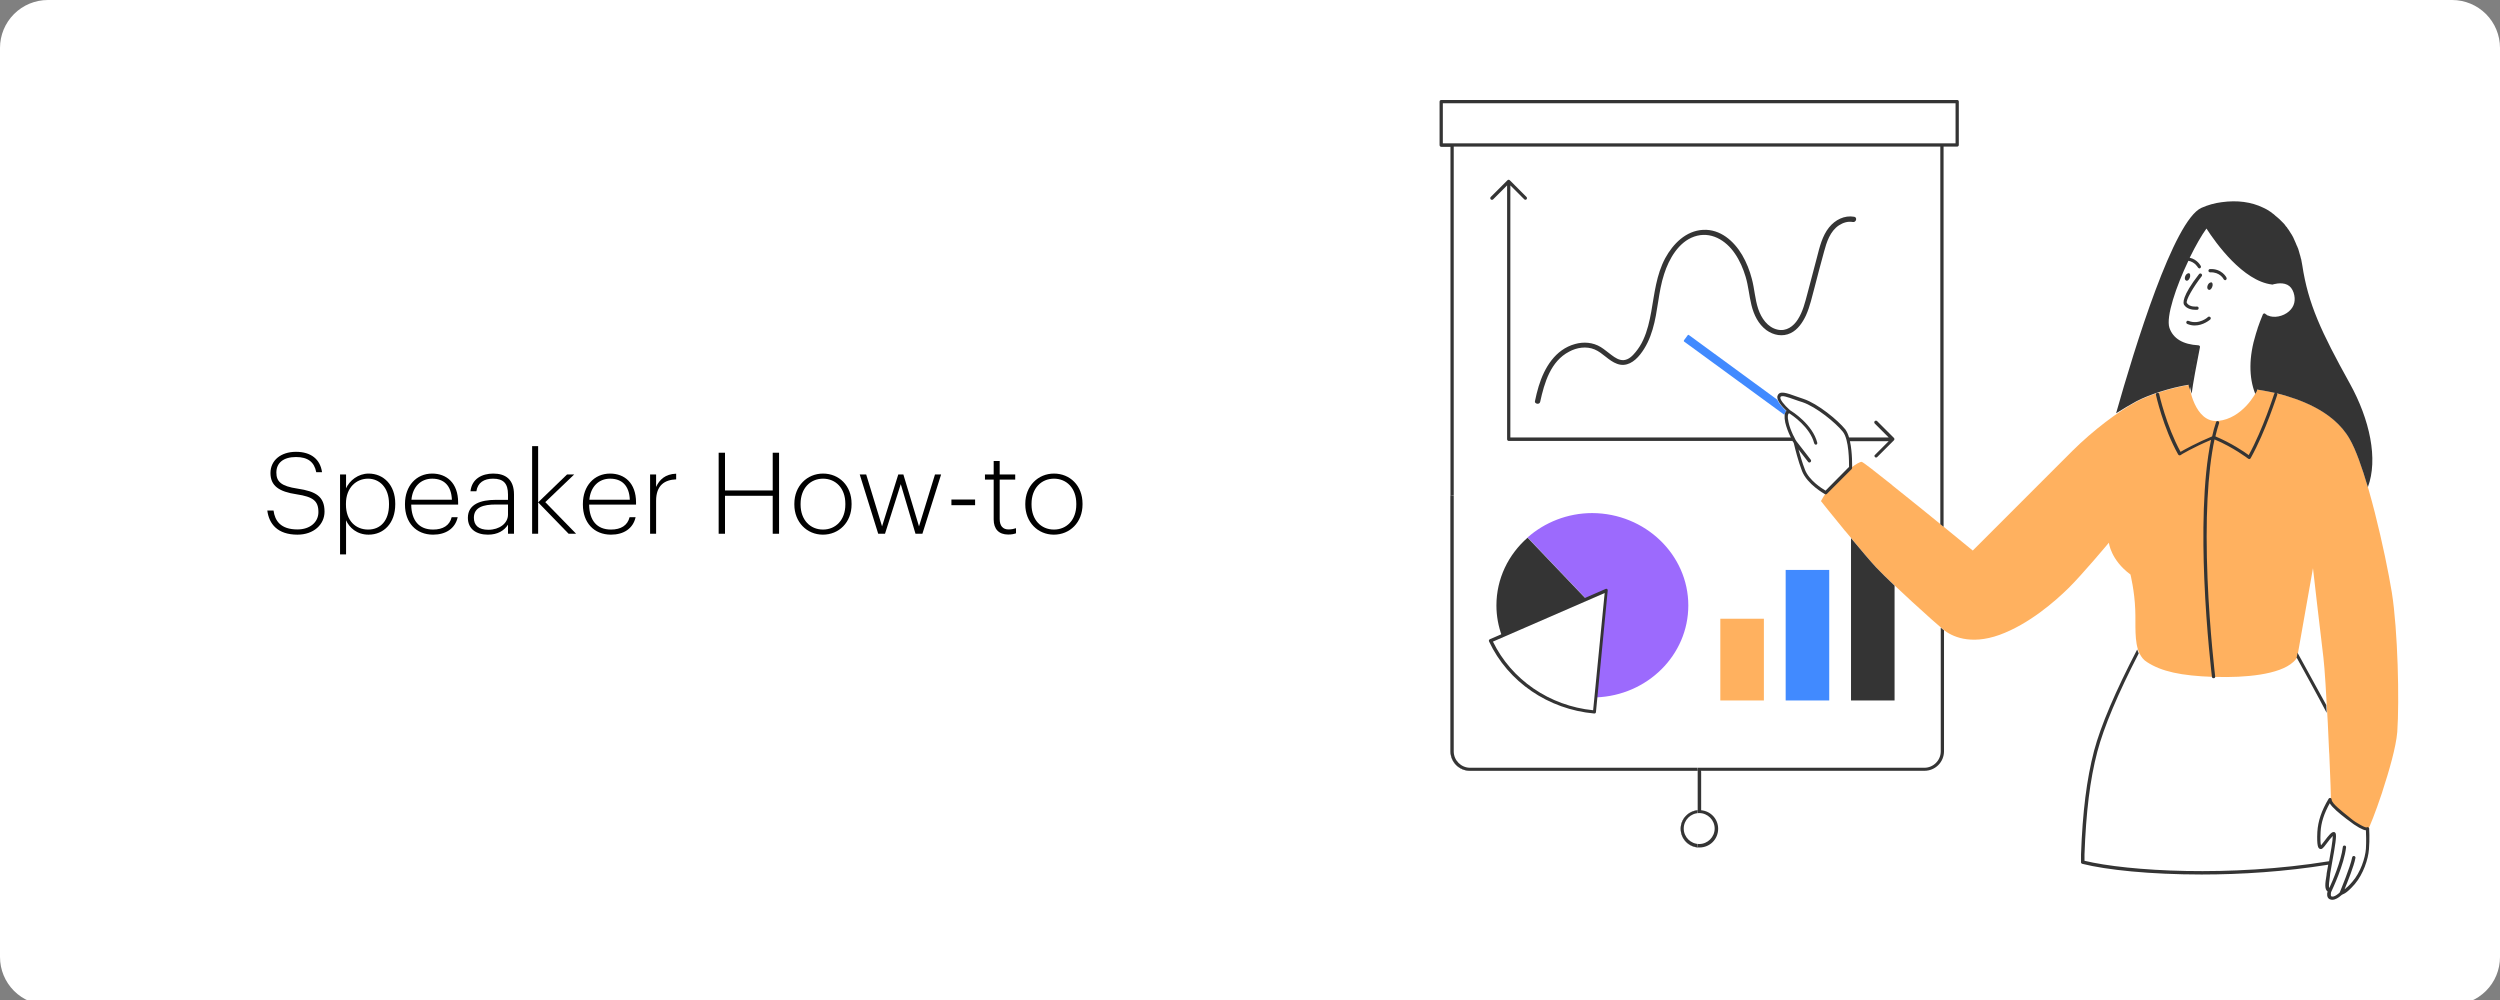 <svg xmlns="http://www.w3.org/2000/svg" xmlns:xlink="http://www.w3.org/1999/xlink" width="1200" zoomAndPan="magnify" viewBox="0 0 900 360" height="480" preserveAspectRatio="xMidYMid meet" version="1.0"><rect x="0" y="0" width="900" height="360" fill="#808080" stroke="none"/><defs><g/><clipPath id="b4270b2f21"><path d="M 17.25 0 L 882.75 0 C 887.324 0 891.711 1.816 894.949 5.051 C 898.184 8.289 900 12.676 900 17.25 L 900 344.527 C 900 349.102 898.184 353.488 894.949 356.723 C 891.711 359.961 887.324 361.777 882.75 361.777 L 17.25 361.777 C 12.676 361.777 8.289 359.961 5.051 356.723 C 1.816 353.488 0 349.102 0 344.527 L 0 17.25 C 0 12.676 1.816 8.289 5.051 5.051 C 8.289 1.816 12.676 0 17.25 0 Z M 17.25 0 " clip-rule="nonzero"/></clipPath><clipPath id="c44088a3c2"><path d="M 518.148 36 L 863.898 36 L 863.898 324 L 518.148 324 Z M 518.148 36 " clip-rule="nonzero"/></clipPath><clipPath id="bbfc747c76"><path d="M 518.148 36 L 853 36 L 853 324 L 518.148 324 Z M 518.148 36 " clip-rule="nonzero"/></clipPath><clipPath id="21dc0b1b09"><path d="M 619 138 L 863.898 138 L 863.898 299 L 619 299 Z M 619 138 " clip-rule="nonzero"/></clipPath><clipPath id="f04cc7e22d"><path d="M 518.148 36 L 853 36 L 853 324 L 518.148 324 Z M 518.148 36 " clip-rule="nonzero"/></clipPath><clipPath id="3c7721d990"><path d="M 518.148 178.5 L 611.148 178.5 L 611.148 324 L 518.148 324 Z M 518.148 178.5 " clip-rule="nonzero"/></clipPath><clipPath id="afaa077da3"><path d="M 549 178.5 L 611.148 178.5 L 611.148 253 L 549 253 Z M 549 178.5 " clip-rule="nonzero"/></clipPath><clipPath id="3385252593"><path d="M 538 178.5 L 611.148 178.5 L 611.148 253 L 538 253 Z M 538 178.5 " clip-rule="nonzero"/></clipPath><clipPath id="e16bc5fd44"><path d="M 518.148 178.5 L 611.148 178.5 L 611.148 324 L 518.148 324 Z M 518.148 178.5 " clip-rule="nonzero"/></clipPath></defs><g clip-path="url(#b4270b2f21)"><rect x="-90" width="1080" fill="#ffffff" y="-36" height="432" fill-opacity="1"/></g><g clip-path="url(#c44088a3c2)"><path fill="#ffffff" d="M 861.055 213.254 C 859.566 204.234 856.195 188.156 852.352 175.137 C 852.352 175.215 852.43 175.293 852.43 175.449 C 856.195 165.41 853.137 151.137 845.922 138.117 C 835.574 119.449 830.945 109.488 828.828 95.609 C 828.75 95.293 828.75 94.98 828.672 94.746 C 828.594 94.352 828.516 93.961 828.438 93.488 C 828.438 93.41 828.438 93.332 828.359 93.254 C 828.281 92.941 828.203 92.629 828.125 92.312 C 828.047 92.078 827.965 91.766 827.887 91.531 C 827.809 91.215 827.73 90.98 827.652 90.668 C 827.574 90.43 827.496 90.195 827.418 89.883 C 827.34 89.648 827.262 89.332 827.105 89.098 C 827.027 88.863 826.949 88.629 826.789 88.391 C 826.711 88.156 826.555 87.844 826.477 87.609 C 826.398 87.371 826.242 87.137 826.164 86.902 C 826.086 86.668 825.93 86.43 825.852 86.195 C 825.77 85.961 825.613 85.727 825.535 85.488 C 825.379 85.254 825.301 85.02 825.145 84.785 C 824.988 84.551 824.91 84.312 824.75 84.156 C 824.594 83.922 824.516 83.688 824.359 83.531 C 824.203 83.293 824.125 83.137 823.969 82.902 C 823.812 82.668 823.652 82.512 823.496 82.273 C 823.418 82.117 823.34 82.039 823.262 81.883 C 823.184 81.805 823.105 81.727 823.027 81.648 C 822.871 81.488 822.715 81.332 822.637 81.098 C 822.477 80.863 822.32 80.707 822.086 80.469 C 821.93 80.312 821.773 80.156 821.617 80 C 821.457 79.844 821.223 79.609 821.066 79.449 C 820.91 79.293 820.754 79.137 820.598 78.98 C 820.359 78.824 820.203 78.59 819.969 78.43 C 819.812 78.273 819.656 78.195 819.5 78.039 C 819.262 77.883 819.027 77.648 818.871 77.488 C 818.715 77.332 818.559 77.254 818.402 77.098 C 818.164 76.941 817.93 76.785 817.695 76.551 C 817.539 76.469 817.383 76.312 817.223 76.234 C 816.91 76.078 816.676 75.922 816.363 75.688 C 816.207 75.609 816.125 75.531 815.969 75.449 C 815.578 75.215 815.109 74.98 814.715 74.824 C 810.48 72.785 805.465 72.078 799.816 72.863 C 797.309 73.176 794.801 73.883 792.523 74.902 C 782.566 79.371 768.531 125.02 761.789 148.863 C 761.789 148.863 761.867 148.785 761.867 148.785 C 756.613 152.391 750.891 157.098 745.871 162.117 C 738.422 169.57 709.961 198.039 709.961 198.039 C 709.961 198.039 705.488 194.352 699.609 189.57 L 699.609 52.785 L 704.473 52.785 C 704.785 52.785 705.098 52.551 705.098 52.156 L 705.098 36.629 C 705.098 36.312 704.863 36 704.473 36 L 518.875 36 C 518.48 36 518.246 36.234 518.246 36.629 L 518.246 52.234 C 518.246 52.551 518.48 52.863 518.875 52.863 L 522.168 52.863 L 522.168 270.43 C 522.168 274.352 525.305 277.488 529.223 277.488 L 611.242 277.488 C 611.164 277.57 611.164 277.648 611.164 277.805 L 611.164 291.688 C 607.711 292 605.047 294.902 605.047 298.352 C 605.047 302.039 608.027 305.098 611.789 305.098 C 615.477 305.098 618.535 302.117 618.535 298.352 C 618.535 294.824 615.867 292 612.418 291.688 L 612.418 277.805 C 612.418 277.727 612.34 277.57 612.34 277.488 L 692.789 277.488 C 696.707 277.488 699.844 274.352 699.844 270.43 L 699.844 226.902 C 699.766 226.824 699.688 226.746 699.609 226.746 C 699.531 226.746 699.531 226.668 699.453 226.59 C 699.531 226.668 699.609 226.668 699.609 226.746 C 702.512 229.098 709.176 232.469 719.84 228.629 C 730.426 224.785 739.832 216.551 744.695 211.766 C 749.555 206.98 759.199 195.449 759.199 195.449 C 759.199 195.449 759.828 201.648 766.965 206.902 C 766.965 206.902 768.453 212.863 768.688 219.609 C 768.844 224.234 768.375 229.805 769.707 233.883 C 761.867 248.941 756.613 261.254 754.184 270.352 C 751.516 280.551 750.027 292.391 749.477 307.688 C 749.477 308.469 749.477 309.41 749.477 310.512 C 749.477 310.746 749.637 310.98 749.949 311.059 C 758.652 313.254 774.414 314.902 792.918 314.902 C 807.109 314.902 822.949 313.883 838.473 311.371 C 838.238 312.629 838.082 313.727 837.926 314.43 L 837.848 315.215 C 837.375 318.039 837.062 320.156 838.238 321.02 C 838.16 321.254 838.16 321.488 838.082 321.805 C 838.004 322.902 838.473 323.766 839.414 323.922 C 839.57 324 839.727 324 839.965 324 C 841.062 324 842.238 323.215 843.02 322.512 C 843.18 322.352 843.336 322.273 843.414 322.195 C 843.57 322.117 843.961 321.961 844.512 321.648 C 845.297 321.176 846.473 320.156 848.039 318.352 C 851.098 314.746 852.902 309.332 853.137 305.805 C 853.371 302.273 853.137 298.512 853.137 298.43 C 853.137 298.273 852.98 298.039 852.824 297.961 C 853.605 296.391 855.488 291.449 857.449 285.488 C 857.527 285.254 857.605 284.941 857.684 284.707 C 860.035 277.488 862.469 269.098 862.938 263.609 C 863.801 252.391 863.25 227.059 861.055 213.254 Z M 699.141 226.273 Z M 826.711 236.629 Z M 837.453 253.727 C 834.16 247.531 829.379 238.98 827.105 234.902 L 832.438 204.469 C 832.438 204.469 835.102 227.844 836.199 236.707 C 836.59 239.688 836.984 246.273 837.453 253.727 Z M 837.453 253.727 " fill-opacity="1" fill-rule="nonzero"/></g><g clip-path="url(#bbfc747c76)"><path fill="#ffffff" d="M 780.137 118.273 C 777.863 111.609 788.684 87.922 794.094 81.254 C 796.836 85.57 806.953 100.551 817.773 101.883 C 817.773 101.883 824.203 99.609 826.086 105.098 C 828.516 112.391 820.203 116.078 816.047 114.039 C 815.969 114.039 815.969 113.961 815.891 113.961 C 815.891 113.961 815.812 113.883 815.812 113.883 C 815.656 113.805 815.5 113.648 815.344 113.57 C 815.266 113.488 815.266 113.488 815.188 113.41 C 815.105 113.648 815.027 113.805 814.949 114.039 C 814.949 114.117 814.871 114.195 814.871 114.195 C 814.793 114.352 814.715 114.512 814.637 114.746 C 814.637 114.824 814.559 114.902 814.559 114.98 C 814.48 115.137 814.402 115.371 814.324 115.531 C 814.324 115.609 814.246 115.688 814.246 115.766 C 814.168 115.922 814.09 116.156 814.008 116.391 C 814.008 116.469 813.93 116.551 813.93 116.629 C 813.852 116.863 813.773 117.098 813.695 117.254 C 813.695 117.332 813.617 117.41 813.617 117.488 C 813.539 117.727 813.461 118.039 813.305 118.273 C 813.305 118.352 813.305 118.352 813.227 118.43 C 812.992 119.059 812.832 119.688 812.598 120.391 C 810.48 127.449 809.07 137.176 814.09 145.02 C 813.93 146.039 813.852 146.668 813.93 146.824 C 813.93 146.824 786.801 162.98 787.977 143.688 C 788.133 141.254 789.859 131.922 791.191 125.02 C 786.016 124.629 781.703 122.824 780.137 118.273 Z M 852.273 298.352 C 852.039 298.59 851.176 298.352 850.156 297.883 C 850 297.805 849.766 297.648 849.531 297.57 C 848.352 296.941 847.02 296.078 845.922 295.137 C 843.414 293.176 838.707 289.648 838.789 287.922 C 838.867 287.215 838.629 280.234 838.238 271.609 C 838.238 271.215 838.238 270.902 838.16 270.512 C 838.004 267.215 837.848 263.688 837.691 260.234 C 837.609 258.59 837.531 256.863 837.453 255.215 C 834.316 249.254 829.457 240.469 826.867 235.922 L 826.789 236.551 C 826.398 237.254 825.93 237.883 825.301 238.43 C 820.359 242.98 807.895 244.078 797.465 243.766 C 797.23 243.766 797.074 243.766 796.918 243.766 L 796.68 243.766 C 784.996 243.371 777.863 241.727 772.688 238.43 C 771.512 237.648 770.648 236.629 770.023 235.371 C 769.941 235.137 769.785 234.902 769.707 234.668 C 763.984 245.57 757.477 259.449 754.496 270.59 C 751.359 282.512 750.262 295.531 749.793 307.766 C 749.793 308.551 749.793 309.488 749.793 310.512 C 766.023 314.59 803.504 316.551 838.945 310.746 C 838.629 312.312 838.395 313.727 838.238 314.59 C 837.77 317.57 837.297 320 838.395 320.707 C 838.473 320.785 838.551 320.785 838.629 320.863 C 838.629 320.863 838.395 321.41 838.395 321.961 C 838.316 322.59 838.473 323.293 839.258 323.449 C 840.277 323.688 841.609 322.746 842.316 322.117 C 842.629 321.883 842.785 321.727 842.785 321.727 C 842.785 321.727 843.18 321.648 843.883 321.176 C 844.59 320.707 845.766 319.766 847.332 318.039 C 850.234 314.668 852.117 309.332 852.352 305.805 C 852.508 302.039 852.273 298.352 852.273 298.352 Z M 611.711 292.156 C 608.34 292.156 605.594 294.902 605.594 298.273 C 605.594 301.648 608.34 304.391 611.711 304.391 C 615.082 304.391 617.828 301.648 617.828 298.273 C 617.828 294.902 615.082 292.156 611.711 292.156 Z M 518.875 52.234 L 522.793 52.234 L 522.793 270.352 C 522.793 273.961 525.695 276.863 529.301 276.863 L 692.711 276.863 C 696.316 276.863 699.219 273.961 699.219 270.352 L 699.219 52.234 L 704.707 52.234 L 704.707 36.629 L 518.875 36.629 Z M 518.875 52.234 " fill-opacity="1" fill-rule="nonzero"/></g><g clip-path="url(#21dc0b1b09)"><path fill="#ffb15f" d="M 635 252.156 L 619.316 252.156 L 619.316 222.746 L 635 222.746 Z M 861.055 213.254 C 858.781 199.371 852.039 168.941 846 158.117 C 839.887 147.293 826.32 143.371 821.457 142.039 C 819.5 141.488 816.598 140.863 812.598 140.234 C 812.285 141.57 807.188 150.668 798.562 151.531 C 789.938 152.391 788.055 138.59 788.055 138.59 C 781.703 139.609 774.02 142.039 769.238 144.551 C 762.574 148.078 753.633 154.824 746.105 162.273 C 738.656 169.727 710.195 198.195 710.195 198.195 C 710.195 198.195 693.492 184.469 681.652 175.059 C 681.418 174.902 681.184 174.668 681.027 174.512 C 675.145 169.805 670.598 166.273 670.207 166.273 C 669.734 166.195 668.246 166.98 666.363 168.391 C 663.617 170.352 660.09 173.488 657.426 177.332 C 657.426 177.332 657.426 177.332 657.348 177.41 C 656.719 178.352 656.09 179.371 655.543 180.391 C 655.543 180.391 659.387 185.254 663.855 190.668 C 664.012 190.902 664.168 191.059 664.402 191.293 C 668.559 196.312 673.027 201.727 675.379 204.234 C 680.398 209.57 696.707 224.312 699.609 226.668 C 702.512 229.02 709.176 232.391 719.84 228.551 C 730.426 224.707 739.832 216.469 744.695 211.688 C 749.555 206.902 759.199 195.371 759.199 195.371 C 759.199 195.371 759.828 201.57 766.965 206.824 C 766.965 206.824 768.453 212.785 768.688 219.531 C 768.926 224.707 768.219 231.137 770.258 235.293 C 770.883 236.551 771.746 237.648 772.922 238.352 C 778.098 241.727 785.156 243.293 796.918 243.688 L 797.152 243.688 C 797.387 243.688 797.543 243.688 797.699 243.688 C 808.129 244 820.598 242.902 825.535 238.352 C 826.164 237.805 826.711 237.176 827.027 236.469 L 832.672 204.551 C 832.672 204.551 835.336 227.922 836.434 236.785 C 836.906 240.629 837.453 250.273 838.004 260.234 C 838.16 263.766 838.316 267.215 838.473 270.512 C 838.473 270.902 838.551 271.215 838.551 271.609 C 838.945 280.234 839.18 287.293 839.102 287.922 C 838.945 289.648 843.727 293.176 846.234 295.137 C 847.414 296.078 848.746 296.941 849.844 297.57 C 851.176 298.273 852.273 298.668 852.586 298.352 C 852.902 298.117 855.176 292.469 857.527 285.41 C 857.605 285.176 857.684 284.863 857.762 284.629 C 860.113 277.41 862.547 269.02 863.016 263.531 C 863.801 252.391 863.25 227.059 861.055 213.254 Z M 861.055 213.254 " fill-opacity="1" fill-rule="nonzero"/></g><path fill="#418aff" d="M 607.793 217.961 C 607.793 235.844 593.051 250.352 574.625 251.059 L 578.387 212.551 L 571.094 215.688 L 549.926 193.488 C 556.039 188.078 564.273 184.707 573.211 184.707 C 592.266 184.785 607.793 199.688 607.793 217.961 Z M 658.523 205.176 L 642.84 205.176 L 642.84 252.156 L 658.523 252.156 Z M 642.918 148.156 C 642.996 148.078 642.996 148.078 643.074 148 C 641.82 146.824 640.41 145.254 639.859 143.922 L 608.027 120.629 C 607.871 120.469 607.633 120.551 607.555 120.707 L 606.223 122.512 C 606.145 122.668 606.145 122.902 606.301 122.98 L 642.371 149.332 C 642.527 148.863 642.684 148.469 642.918 148.156 Z M 642.918 148.156 " fill-opacity="1" fill-rule="nonzero"/><path fill="#343434" d="M 540.672 228.941 C 539.418 225.488 538.711 221.805 538.711 217.961 C 538.711 208.312 543.023 199.609 549.926 193.57 L 571.094 215.766 Z M 769.082 144.469 C 773.863 141.961 781.547 139.531 787.898 138.512 C 787.898 138.512 787.977 139.215 788.211 140.312 C 788.84 136.312 790.016 130.039 791.035 124.941 C 785.938 124.629 781.703 122.902 780.059 118.273 C 777.785 111.609 788.605 87.922 794.016 81.254 C 796.758 85.57 806.875 100.551 817.695 101.883 C 817.695 101.883 824.125 99.609 826.008 105.098 C 828.438 112.391 820.125 116.078 815.969 114.039 C 815.891 114.039 815.891 113.961 815.812 113.961 C 815.812 113.961 815.734 113.883 815.734 113.883 C 815.578 113.805 815.422 113.648 815.266 113.57 C 815.188 113.488 815.188 113.488 815.105 113.41 C 815.027 113.648 814.949 113.805 814.871 114.039 C 814.871 114.117 814.793 114.195 814.793 114.195 C 814.715 114.352 814.637 114.512 814.559 114.746 C 814.559 114.824 814.48 114.902 814.48 114.98 C 814.402 115.137 814.324 115.371 814.246 115.531 C 814.246 115.609 814.168 115.688 814.168 115.766 C 814.09 115.922 814.008 116.156 813.93 116.391 C 813.93 116.469 813.852 116.551 813.852 116.629 C 813.773 116.863 813.695 117.098 813.617 117.254 C 813.617 117.332 813.539 117.41 813.539 117.488 C 813.461 117.727 813.383 118.039 813.227 118.273 C 813.227 118.352 813.227 118.352 813.148 118.43 C 812.91 119.059 812.754 119.688 812.52 120.391 C 810.715 126.352 809.461 134.195 812.129 141.176 C 812.363 140.785 812.441 140.391 812.52 140.234 C 816.441 140.863 819.34 141.488 821.379 142.039 C 826.242 143.449 839.805 147.293 845.922 158.117 C 848.117 161.961 850.312 168.234 852.43 175.371 C 856.195 165.332 853.137 151.059 845.922 138.039 C 835.574 119.371 830.945 109.41 828.828 95.531 C 828.75 95.215 828.75 94.902 828.672 94.668 C 828.594 94.273 828.516 93.883 828.438 93.41 C 828.438 93.332 828.438 93.254 828.359 93.176 C 828.281 92.863 828.203 92.551 828.125 92.234 C 828.047 92 827.965 91.688 827.887 91.449 C 827.809 91.137 827.73 90.902 827.652 90.59 C 827.574 90.352 827.496 90.039 827.418 89.805 C 827.34 89.57 827.262 89.254 827.105 89.02 C 827.027 88.785 826.949 88.551 826.789 88.312 C 826.711 88.078 826.555 87.766 826.477 87.531 C 826.398 87.293 826.242 87.059 826.164 86.824 C 826.086 86.59 825.93 86.352 825.852 86.117 C 825.77 85.883 825.613 85.648 825.535 85.41 C 825.379 85.176 825.301 84.941 825.145 84.707 C 824.988 84.469 824.91 84.234 824.75 84.078 C 824.594 83.844 824.438 83.609 824.359 83.449 C 824.203 83.215 824.125 83.059 823.969 82.824 C 823.812 82.59 823.652 82.43 823.496 82.195 C 823.418 82.039 823.34 81.961 823.262 81.805 C 823.184 81.727 823.105 81.648 823.027 81.57 C 822.871 81.41 822.715 81.254 822.637 81.02 C 822.477 80.785 822.32 80.629 822.086 80.391 C 821.93 80.234 821.773 80.078 821.617 79.922 C 821.457 79.766 821.223 79.531 821.066 79.371 C 820.91 79.215 820.754 79.059 820.598 78.902 C 820.359 78.746 820.203 78.512 819.969 78.352 C 819.812 78.195 819.656 78.117 819.5 77.961 C 819.262 77.805 819.027 77.57 818.871 77.41 C 818.715 77.254 818.559 77.176 818.402 77.02 C 818.164 76.863 817.93 76.707 817.695 76.469 C 817.539 76.391 817.383 76.234 817.223 76.156 C 816.91 76 816.676 75.844 816.363 75.609 C 816.207 75.531 816.125 75.449 815.969 75.371 C 815.578 75.137 815.109 74.902 814.715 74.746 C 810.48 72.707 805.465 72 799.816 72.785 C 797.309 73.098 794.801 73.805 792.523 74.824 C 782.566 79.293 768.531 124.941 761.789 148.785 C 764.453 147.137 766.887 145.648 769.082 144.469 Z M 675.301 204.156 C 673.344 202.039 669.891 197.961 666.363 193.727 L 666.363 252.156 L 682.047 252.156 L 682.047 210.824 C 679.223 208.156 676.793 205.727 675.301 204.156 Z M 554.473 144.629 C 555.961 137.805 558.234 130.039 564.902 126.59 C 567.645 125.098 571.094 124.551 574.074 125.805 C 577.055 127.059 579.094 129.883 582.152 130.98 C 585.523 132.234 588.422 130.195 590.461 127.609 C 592.578 124.941 593.992 121.805 594.934 118.59 C 596.891 112.078 596.969 105.098 599.086 98.668 C 600.812 93.254 604.262 87.137 609.906 85.176 C 615.789 83.137 621.277 86.43 624.57 91.293 C 626.297 93.805 627.551 96.707 628.414 99.609 C 629.434 102.98 629.668 106.43 630.531 109.883 C 631.391 113.332 632.961 116.629 635.863 118.824 C 638.449 120.707 641.742 121.332 644.645 119.922 C 647.23 118.668 648.957 116.078 650.133 113.57 C 651.621 110.273 652.328 106.824 653.27 103.371 C 654.367 99.137 655.465 94.902 656.641 90.668 C 657.582 87.137 658.836 83.215 662.051 81.098 C 663.539 80.156 665.188 79.609 666.992 79.922 C 668.246 80.156 668.715 78.273 667.539 78.039 C 664.012 77.41 660.641 79.137 658.445 81.883 C 656.012 84.941 655.074 88.863 654.133 92.551 C 652.957 96.941 651.859 101.254 650.68 105.648 C 649.82 108.863 649.035 112.156 647.23 114.98 C 645.664 117.488 643.074 119.371 639.938 118.668 C 636.332 117.883 634.059 114.512 632.961 111.215 C 631.785 107.688 631.629 104 630.688 100.469 C 629.902 97.41 628.727 94.43 627.16 91.766 C 624.18 86.746 619.316 82.43 613.121 82.746 C 606.93 83.059 602.301 87.766 599.48 92.941 C 596.266 98.98 595.637 105.57 594.461 112.156 C 593.836 115.609 593.051 119.137 591.559 122.352 C 590.855 123.922 589.914 125.41 588.816 126.746 C 587.719 128.078 586.387 129.488 584.504 129.648 C 582.855 129.727 581.445 128.785 580.191 127.844 C 578.859 126.902 577.68 125.805 576.27 124.941 C 573.449 123.215 570.074 122.98 567.02 123.844 C 559.883 125.805 555.961 132.391 553.922 139.059 C 553.375 140.785 552.984 142.59 552.59 144.391 C 552.277 145.332 554.238 145.883 554.473 144.629 Z M 554.473 144.629 " fill-opacity="1" fill-rule="nonzero"/><g clip-path="url(#f04cc7e22d)"><path fill="#343434" d="M 578.074 212 L 536.359 230.117 C 536.203 230.195 536.125 230.273 536.047 230.43 C 535.969 230.59 535.969 230.746 536.047 230.902 C 542.867 245.488 557.375 255.371 573.918 256.863 C 573.918 256.863 573.918 256.863 573.996 256.863 C 574.309 256.863 574.547 256.629 574.547 256.312 L 578.781 212.551 C 578.781 212.312 578.699 212.156 578.543 212 C 578.543 212 578.309 211.922 578.074 212 Z M 573.527 255.688 C 557.844 254.117 544.121 244.707 537.457 230.98 L 577.68 213.488 Z M 826.867 236.469 L 827.105 234.98 C 829.379 239.059 834.082 247.609 837.453 253.805 C 837.531 254.746 837.531 255.688 837.609 256.629 C 834.633 250.902 829.535 241.727 826.789 236.707 C 826.789 236.551 826.789 236.469 826.867 236.469 Z M 779.586 118.43 C 777.078 111.293 788.605 87.059 793.703 80.863 C 793.859 80.707 794.016 80.629 794.172 80.629 C 794.328 80.629 794.562 80.707 794.641 80.863 C 797.465 85.332 807.344 99.844 817.695 101.176 C 818.402 100.941 821.301 100.156 823.734 101.332 C 825.066 102.039 826.086 103.137 826.633 104.785 C 828.047 109.02 826.008 111.609 824.672 112.785 C 822.164 114.98 818.402 115.688 815.812 114.43 C 815.734 114.43 815.734 114.352 815.734 114.352 L 815.578 114.273 C 815.5 114.273 815.5 114.195 815.422 114.195 L 814.793 115.844 C 814.715 116 814.637 116.234 814.559 116.469 L 814.168 117.57 C 814.09 117.805 814.008 118.117 813.93 118.352 L 813.852 118.512 C 813.617 119.137 813.461 119.766 813.227 120.469 C 810.875 128.234 810.715 134.824 812.598 140.391 C 812.52 140.707 812.285 141.176 811.895 141.805 C 809.539 135.844 809.539 128.469 812.129 120.156 C 812.363 119.449 812.52 118.824 812.754 118.195 L 812.754 118.117 C 812.832 117.805 812.992 117.57 813.07 117.254 L 813.461 116.156 C 813.539 115.922 813.617 115.766 813.695 115.531 L 814.637 113.176 C 814.715 113.02 814.871 112.863 815.027 112.863 C 815.188 112.785 815.422 112.863 815.578 113.02 C 815.578 113.02 815.656 113.098 815.656 113.098 C 815.656 113.098 815.734 113.176 815.734 113.176 C 815.891 113.254 816.047 113.332 816.207 113.488 L 816.285 113.57 C 816.285 113.57 816.363 113.57 816.363 113.57 C 816.363 113.57 816.363 113.57 816.441 113.57 C 818.559 114.59 821.93 113.961 824.047 112.078 C 826.008 110.352 826.555 108 825.691 105.332 C 825.223 104 824.516 103.059 823.418 102.512 C 821.145 101.41 818.164 102.43 818.164 102.43 C 818.086 102.43 818.008 102.512 817.93 102.43 C 807.5 101.176 797.699 87.531 794.328 82.273 C 792.605 84.629 790.41 88.469 788.293 92.785 C 791.113 93.41 792.211 95.688 792.289 95.766 C 792.445 96.078 792.289 96.391 792.055 96.551 C 791.977 96.629 791.898 96.629 791.82 96.629 C 791.586 96.629 791.426 96.469 791.27 96.312 C 791.191 96.234 790.25 94.352 787.82 93.883 C 783.43 103.059 779.668 114.039 781 118.039 C 782.332 121.883 785.859 124 791.426 124.312 C 791.586 124.312 791.742 124.391 791.898 124.551 C 791.977 124.707 792.055 124.863 791.977 125.02 C 790.801 130.902 789.469 138.039 788.996 141.727 C 788.527 140.156 788.371 138.98 788.293 138.59 C 788.918 134.824 789.859 129.883 790.723 125.41 C 784.684 125.02 781 122.59 779.586 118.43 Z M 852.902 298.273 C 852.902 298.039 852.746 297.883 852.508 297.805 C 852.352 297.727 852.117 297.727 851.961 297.883 C 851.727 297.883 851.098 297.727 849.844 297.02 C 848.668 296.391 847.332 295.531 846.316 294.668 L 845.453 293.961 C 843.492 292.391 839.336 289.176 839.414 287.922 C 839.414 287.688 839.258 287.371 839.023 287.293 C 838.789 287.215 838.473 287.293 838.316 287.531 C 835.73 291.844 834.477 295.609 834.238 299.531 C 834.004 304.629 834.555 305.332 835.102 305.57 C 835.336 305.648 835.73 305.805 836.199 305.332 C 836.512 305.098 836.984 304.469 837.688 303.531 C 838.238 302.746 839.258 301.488 839.805 300.941 C 839.805 302.512 839.023 307.059 838.473 310.039 C 802.875 315.844 766.102 313.648 750.418 309.883 C 750.418 309.02 750.418 308.234 750.418 307.609 C 750.969 292.469 752.379 280.707 755.047 270.59 C 757.398 261.727 762.414 249.805 769.941 235.215 C 769.707 234.746 769.551 234.273 769.395 233.805 C 761.555 248.863 756.301 261.176 753.867 270.273 C 751.203 280.469 749.715 292.312 749.164 307.609 C 749.164 308.391 749.164 309.332 749.164 310.43 C 749.164 310.668 749.32 310.902 749.637 310.98 C 758.34 313.176 774.098 314.824 792.605 314.824 C 806.797 314.824 822.633 313.805 838.16 311.293 C 837.926 312.551 837.77 313.648 837.609 314.352 L 837.531 315.137 C 837.062 317.961 836.75 320.078 837.926 320.941 C 837.848 321.176 837.848 321.41 837.77 321.727 C 837.688 322.824 838.16 323.688 839.102 323.844 C 839.258 323.922 839.414 323.922 839.648 323.922 C 840.746 323.922 841.922 323.137 842.707 322.43 C 842.863 322.273 843.02 322.195 843.102 322.117 C 843.258 322.039 843.648 321.883 844.199 321.57 C 844.98 321.098 846.156 320.078 847.727 318.273 C 850.785 314.668 852.586 309.254 852.824 305.727 C 853.137 302.117 852.902 298.352 852.902 298.273 Z M 851.727 305.57 C 851.488 308.863 849.766 314.117 846.863 317.41 C 845.688 318.824 844.746 319.609 844.039 320.156 C 845.137 317.41 847.414 311.844 847.961 308.863 C 848.039 308.551 847.805 308.234 847.492 308.156 C 847.176 308.078 846.863 308.312 846.785 308.629 C 846.078 312.234 842.707 320.234 842.316 321.254 C 842.238 321.332 842.16 321.41 842.004 321.57 C 840.984 322.43 840.121 322.902 839.492 322.746 C 839.336 322.746 839.023 322.668 839.102 321.805 C 839.102 321.332 839.258 320.941 839.336 320.863 C 839.648 320.156 843.883 311.371 844.59 305.02 C 844.59 304.707 844.434 304.391 844.039 304.391 C 843.727 304.391 843.414 304.551 843.414 304.941 C 842.785 310.117 839.648 317.332 838.551 319.688 C 838.238 318.902 838.551 317.176 838.789 315.293 L 838.867 314.512 C 839.023 313.648 839.258 312.391 839.492 310.902 C 840.746 304.078 841.219 300.863 840.824 300 C 840.668 299.688 840.434 299.531 840.199 299.531 C 840.199 299.531 840.121 299.531 840.121 299.531 C 839.336 299.531 838.473 300.551 836.75 302.824 C 836.277 303.371 835.887 304 835.574 304.312 C 835.414 303.922 835.258 302.746 835.414 299.531 C 835.574 296.156 836.672 292.863 838.707 289.176 C 839.648 290.746 842.004 292.707 844.746 294.824 L 845.609 295.449 C 846.785 296.391 848.039 297.254 849.293 297.961 C 850.469 298.59 851.254 298.902 851.727 298.902 C 851.805 300.234 851.883 302.98 851.727 305.57 Z M 776.137 142.117 C 776.059 141.805 776.293 141.488 776.609 141.41 C 776.922 141.332 777.234 141.57 777.312 141.883 C 777.312 141.961 779.824 153.176 784.996 162.668 C 786.488 161.805 790.879 159.371 796.367 157.098 C 796.758 155.293 797.23 153.57 797.777 152 C 797.855 151.688 798.172 151.531 798.484 151.609 C 798.797 151.688 798.953 152.078 798.875 152.312 C 798.406 153.805 797.934 155.371 797.543 157.098 C 803.188 159.449 807.973 162.668 809.539 163.844 C 814.793 154.273 818.637 141.883 818.715 141.805 C 818.793 141.488 819.105 141.332 819.418 141.41 C 819.734 141.488 819.891 141.805 819.812 142.117 C 819.734 142.273 815.656 155.215 810.246 164.941 C 810.168 165.098 810.012 165.176 809.855 165.254 C 809.777 165.254 809.777 165.254 809.695 165.254 C 809.539 165.254 809.461 165.176 809.305 165.098 C 809.227 165.02 803.816 160.941 797.23 158.195 C 794.719 169.961 793.859 187.137 794.719 208.391 C 795.504 227.531 797.465 243.371 797.465 243.531 C 797.543 243.844 797.309 244.156 796.918 244.156 C 796.918 244.156 796.836 244.156 796.836 244.156 C 796.523 244.156 796.289 243.922 796.289 243.609 C 796.289 243.449 794.328 227.531 793.543 208.391 C 792.918 193.098 792.918 173.02 795.977 158.352 C 789.625 161.02 784.996 163.766 784.996 163.844 C 784.918 163.922 784.762 163.922 784.684 163.922 C 784.605 163.922 784.605 163.922 784.527 163.922 C 784.371 163.844 784.215 163.766 784.137 163.609 C 778.727 153.961 776.137 142.195 776.137 142.117 Z M 674.988 164.551 C 675.066 164.629 675.223 164.707 675.379 164.707 C 675.539 164.707 675.695 164.629 675.773 164.551 L 681.809 158.512 C 682.047 158.273 682.047 157.883 681.809 157.648 L 675.773 151.609 C 675.539 151.371 675.145 151.371 674.91 151.609 C 674.676 151.844 674.676 152.234 674.91 152.469 L 679.93 157.488 L 665.656 157.488 C 665.344 156.391 664.875 155.371 664.324 154.59 C 661.66 151.293 654.445 145.332 649.27 143.609 C 648.328 143.293 647.465 142.98 646.762 142.746 C 643.074 141.41 640.645 140.551 639.938 142.43 C 639.312 143.922 641.508 146.352 643.152 147.922 C 643.074 148 643.074 148 642.996 148.078 C 642.371 148.785 642.293 150.117 642.684 152.078 C 643.074 153.727 643.703 155.449 644.566 157.254 C 644.566 157.254 644.566 157.332 644.645 157.332 C 644.645 157.41 644.723 157.41 644.723 157.488 L 543.73 157.488 L 543.73 66.746 L 548.75 71.766 C 548.828 71.844 548.984 71.922 549.141 71.922 C 549.297 71.922 549.453 71.844 549.531 71.766 C 549.77 71.531 549.77 71.137 549.531 70.902 L 543.496 64.863 C 543.418 64.785 543.258 64.707 543.102 64.707 C 542.945 64.707 542.789 64.785 542.711 64.863 L 536.672 70.902 C 536.438 71.137 536.438 71.531 536.672 71.766 C 536.91 72 537.301 72 537.535 71.766 L 542.555 66.746 L 542.555 158.117 C 542.555 158.43 542.789 158.746 543.18 158.746 L 645.27 158.746 C 645.508 159.137 645.664 159.371 645.742 159.449 C 645.742 159.531 645.82 159.766 645.898 160.078 C 646.289 161.727 647.309 165.883 648.723 169.57 C 650.602 174.352 656.719 177.727 656.953 177.883 C 657.031 177.961 657.109 177.961 657.27 177.961 C 657.426 177.961 657.582 177.883 657.66 177.805 L 666.598 168.863 C 666.676 168.785 666.754 168.629 666.754 168.469 C 666.754 168.156 666.914 162.98 665.973 158.824 L 679.93 158.824 L 674.91 163.844 C 674.754 163.922 674.754 164.312 674.988 164.551 Z M 665.656 168.078 L 657.191 176.629 C 655.855 175.844 651.309 172.941 649.82 169.176 C 648.801 166.59 648.016 163.766 647.465 161.805 L 650.918 166.273 C 650.996 166.43 651.23 166.512 651.387 166.512 C 651.543 166.512 651.621 166.43 651.777 166.352 C 652.016 166.117 652.094 165.805 651.859 165.488 L 646.762 158.902 C 646.684 158.824 646.211 158.117 645.664 156.863 C 645.664 156.863 645.664 156.785 645.586 156.785 C 644.801 155.059 644.172 153.488 643.859 151.922 C 643.391 149.805 643.703 149.176 643.859 148.941 C 643.938 148.863 644.016 148.785 644.094 148.785 C 645.113 149.41 651.621 153.727 653.113 159.609 C 653.191 159.844 653.426 160.078 653.66 160.078 C 653.738 160.078 653.738 160.078 653.816 160.078 C 654.133 160 654.289 159.688 654.211 159.371 C 652.562 152.785 645.191 148.156 644.566 147.766 C 644.566 147.766 644.488 147.688 644.41 147.688 C 642.215 145.727 640.645 143.688 640.957 142.98 C 641.273 142.117 643.391 142.902 646.289 143.922 C 647.074 144.234 647.938 144.469 648.879 144.785 C 653.816 146.43 660.875 152.234 663.383 155.371 C 665.734 158.195 665.656 166.59 665.656 168.078 Z M 704.629 36 L 518.875 36 C 518.48 36 518.246 36.234 518.246 36.629 L 518.246 52.234 C 518.246 52.551 518.48 52.863 518.875 52.863 L 522.168 52.863 L 522.168 270.43 C 522.168 274.352 525.305 277.488 529.223 277.488 L 611.242 277.488 C 611.164 277.57 611.164 277.648 611.164 277.805 L 611.164 291.688 C 607.711 292 605.047 294.902 605.047 298.352 C 605.047 302.039 608.027 305.098 611.789 305.098 C 615.555 305.098 618.535 302.117 618.535 298.352 C 618.535 294.824 615.867 292 612.418 291.688 L 612.418 277.805 C 612.418 277.727 612.34 277.57 612.34 277.488 L 692.789 277.488 C 696.707 277.488 699.844 274.352 699.844 270.43 L 699.844 226.902 C 699.766 226.824 699.688 226.746 699.609 226.746 C 699.375 226.59 699.059 226.273 698.668 225.961 L 698.668 270.512 C 698.668 273.727 696.004 276.391 692.789 276.391 L 529.223 276.391 C 526.008 276.391 523.344 273.727 523.344 270.512 L 523.344 52.785 L 698.512 52.785 L 698.512 188.707 C 698.902 189.02 699.297 189.332 699.688 189.648 L 699.688 52.785 L 704.551 52.785 C 704.863 52.785 705.176 52.551 705.176 52.156 L 705.176 36.629 C 705.176 36.234 704.941 36 704.629 36 Z M 617.277 298.273 C 617.277 301.332 614.77 303.844 611.711 303.844 C 608.652 303.844 606.145 301.332 606.145 298.273 C 606.145 295.215 608.652 292.707 611.711 292.707 C 614.77 292.707 617.277 295.215 617.277 298.273 Z M 704 51.609 L 519.422 51.609 L 519.422 37.176 L 704 37.176 Z M 795.113 104.312 C 794.172 103.922 794.723 102.195 795.504 101.805 C 796.211 101.41 796.445 101.805 796.523 102.195 C 796.602 102.59 796.523 103.059 796.367 103.371 C 796.133 103.922 795.66 104.551 795.113 104.312 Z M 787.035 101.02 C 786.094 100.629 786.645 98.902 787.43 98.512 C 788.133 98.117 788.371 98.512 788.449 98.902 C 788.527 99.293 788.449 99.766 788.293 100.078 C 788.055 100.629 787.586 101.254 787.035 101.02 Z M 791.664 98.668 C 791.898 98.43 792.211 98.352 792.523 98.59 C 792.762 98.824 792.84 99.137 792.605 99.449 C 789.547 103.371 786.723 108.234 787.273 109.098 C 788.293 110.668 790.801 110.352 790.879 110.352 C 791.191 110.352 791.508 110.512 791.508 110.902 C 791.508 111.215 791.348 111.531 790.957 111.531 C 790.957 111.531 790.723 111.531 790.328 111.531 C 789.309 111.531 787.273 111.293 786.254 109.727 C 785.938 109.176 785.312 106.824 791.664 98.668 Z M 787.113 115.844 C 787.195 115.531 787.586 115.371 787.898 115.531 C 791.664 117.02 794.879 114.195 794.879 114.117 C 795.113 113.883 795.504 113.961 795.738 114.195 C 795.977 114.43 795.898 114.824 795.66 115.059 C 795.504 115.137 793.23 117.176 790.094 117.176 C 789.23 117.176 788.371 117.02 787.43 116.629 C 787.113 116.469 786.957 116.156 787.113 115.844 Z M 795.66 98.039 C 795.348 98.039 795.035 97.805 795.035 97.488 C 795.035 97.176 795.27 96.863 795.582 96.863 C 799.816 96.629 801.543 99.844 801.543 100 C 801.699 100.312 801.543 100.629 801.309 100.785 C 801.23 100.863 801.152 100.863 801.07 100.863 C 800.836 100.863 800.68 100.707 800.523 100.551 C 800.523 100.469 799.191 97.883 795.66 98.039 Z M 795.66 98.039 " fill-opacity="1" fill-rule="nonzero"/></g><g fill="#000000" fill-opacity="1"><g transform="translate(94.514, 192.15)"><g><path d="M 12.566 0.328 C 18.441 0.328 22.316 -3.344 22.316 -7.957 C 22.316 -13.422 19.176 -15.258 12.648 -16.238 C 6.566 -17.133 4.977 -18.848 4.977 -22.031 C 4.977 -25.539 7.547 -27.621 12.035 -27.621 C 16.359 -27.621 18.645 -25.785 19.336 -22.152 L 21.418 -22.152 C 20.766 -26.805 17.461 -29.496 12.035 -29.496 C 6.566 -29.496 2.855 -26.395 2.855 -21.867 C 2.855 -17.258 5.914 -15.137 12.281 -14.199 C 18.156 -13.301 20.113 -11.871 20.113 -7.793 C 20.113 -4.203 17.133 -1.551 12.566 -1.551 C 6.488 -1.551 4.445 -4.691 3.957 -8.363 L 1.715 -8.363 C 2.324 -3.59 5.344 0.328 12.566 0.328 Z M 12.566 0.328 "/></g></g></g><g fill="#000000" fill-opacity="1"><g transform="translate(119.073, 192.15)"><g><path d="M 3.344 7.426 L 5.508 7.426 L 5.508 -4.855 C 6.648 -2.242 9.383 0.328 13.625 0.328 C 19.133 0.328 23.215 -3.875 23.215 -10.566 L 23.215 -10.895 C 23.215 -17.543 19.012 -21.664 13.625 -21.664 C 9.871 -21.664 6.73 -19.133 5.508 -16.359 L 5.508 -21.336 L 3.344 -21.336 Z M 13.465 -1.508 C 9.016 -1.508 5.469 -4.652 5.469 -10.484 L 5.469 -10.812 C 5.469 -16.688 9.262 -19.828 13.422 -19.828 C 17.5 -19.828 20.969 -16.688 20.969 -10.812 L 20.969 -10.484 C 20.969 -4.773 17.949 -1.508 13.465 -1.508 Z M 13.465 -1.508 "/></g></g></g><g fill="#000000" fill-opacity="1"><g transform="translate(144.04, 192.15)"><g><path d="M 11.871 0.328 C 16.441 0.328 19.828 -1.875 20.727 -5.957 L 18.562 -5.957 C 17.828 -2.977 15.422 -1.508 11.871 -1.508 C 6.812 -1.508 4.078 -4.773 4 -10.484 L 20.887 -10.484 L 20.887 -11.262 C 20.887 -18.316 16.688 -21.664 11.547 -21.664 C 5.832 -21.664 1.754 -17.215 1.754 -10.77 L 1.754 -10.445 C 1.754 -4.039 5.711 0.328 11.871 0.328 Z M 4.078 -12.238 C 4.488 -16.891 7.426 -19.828 11.547 -19.828 C 15.707 -19.828 18.441 -17.422 18.645 -12.238 Z M 4.078 -12.238 "/></g></g></g><g fill="#000000" fill-opacity="1"><g transform="translate(166.64, 192.15)"><g><path d="M 9.016 0.328 C 12.605 0.328 14.891 -1.184 16.238 -3.266 L 16.238 0 L 18.398 0 L 18.398 -14.117 C 18.398 -19.543 15.379 -21.664 10.934 -21.664 C 6.895 -21.664 3.223 -19.785 2.734 -15.301 L 4.855 -15.301 C 5.344 -18.441 7.629 -19.828 10.852 -19.828 C 14.605 -19.828 16.238 -18.113 16.238 -14.117 L 16.238 -12.199 L 11.789 -12.199 C 6.527 -12.199 1.797 -10.688 1.797 -5.754 C 1.797 -1.715 4.812 0.328 9.016 0.328 Z M 9.18 -1.43 C 5.672 -1.43 3.957 -3.02 3.957 -5.754 C 3.957 -9.586 7.426 -10.527 11.871 -10.527 L 16.238 -10.527 L 16.238 -6.895 C 16.238 -3.711 13.098 -1.43 9.18 -1.43 Z M 9.18 -1.43 "/></g></g></g><g fill="#000000" fill-opacity="1"><g transform="translate(188.221, 192.15)"><g><path d="M 3.344 0 L 5.508 0 L 5.508 -11.301 L 16.48 0 L 19.176 0 L 8.078 -11.383 L 18.48 -21.336 L 15.91 -21.336 L 5.508 -11.301 L 5.508 -31.535 L 3.344 -31.535 Z M 3.344 0 "/></g></g></g><g fill="#000000" fill-opacity="1"><g transform="translate(208.088, 192.15)"><g><path d="M 11.871 0.328 C 16.441 0.328 19.828 -1.875 20.727 -5.957 L 18.562 -5.957 C 17.828 -2.977 15.422 -1.508 11.871 -1.508 C 6.812 -1.508 4.078 -4.773 4 -10.484 L 20.887 -10.484 L 20.887 -11.262 C 20.887 -18.316 16.688 -21.664 11.547 -21.664 C 5.832 -21.664 1.754 -17.215 1.754 -10.77 L 1.754 -10.445 C 1.754 -4.039 5.711 0.328 11.871 0.328 Z M 4.078 -12.238 C 4.488 -16.891 7.426 -19.828 11.547 -19.828 C 15.707 -19.828 18.441 -17.422 18.645 -12.238 Z M 4.078 -12.238 "/></g></g></g><g fill="#000000" fill-opacity="1"><g transform="translate(230.689, 192.15)"><g><path d="M 3.344 0 L 5.508 0 L 5.508 -11.832 C 5.508 -17.5 8.609 -19.418 12.73 -19.582 L 12.73 -21.621 C 8.812 -21.5 6.691 -19.461 5.508 -16.848 L 5.508 -21.336 L 3.344 -21.336 Z M 3.344 0 "/></g></g></g><g fill="#000000" fill-opacity="1"><g transform="translate(244.886, 192.15)"><g/></g></g><g fill="#000000" fill-opacity="1"><g transform="translate(254.962, 192.15)"><g><path d="M 3.754 0 L 6.039 0 L 6.039 -13.668 L 23.215 -13.668 L 23.215 0 L 25.5 0 L 25.5 -29.168 L 23.215 -29.168 L 23.215 -15.586 L 6.039 -15.586 L 6.039 -29.168 L 3.754 -29.168 Z M 3.754 0 "/></g></g></g><g fill="#000000" fill-opacity="1"><g transform="translate(284.212, 192.15)"><g><path d="M 12.074 -1.508 C 7.426 -1.508 4 -5.02 4 -10.484 L 4 -10.812 C 4 -16.359 7.508 -19.828 12.074 -19.828 C 16.605 -19.828 20.113 -16.441 20.113 -10.812 L 20.113 -10.484 C 20.113 -4.977 16.645 -1.508 12.074 -1.508 Z M 12.035 0.328 C 17.789 0.328 22.355 -4.078 22.355 -10.527 L 22.355 -10.852 C 22.355 -17.34 17.828 -21.664 12.074 -21.664 C 6.363 -21.664 1.754 -17.215 1.754 -10.812 L 1.754 -10.484 C 1.754 -4.203 6.242 0.328 12.035 0.328 Z M 12.035 0.328 "/></g></g></g><g fill="#000000" fill-opacity="1"><g transform="translate(308.322, 192.15)"><g><path d="M 7.832 0 L 10.281 0 L 15.953 -17.867 L 21.254 0 L 23.742 0 L 30.477 -21.336 L 28.273 -21.336 L 22.52 -2.652 L 16.891 -21.336 L 15.055 -21.336 L 9.219 -2.652 L 3.508 -21.336 L 1.184 -21.336 Z M 7.832 0 "/></g></g></g><g fill="#000000" fill-opacity="1"><g transform="translate(339.98, 192.15)"><g><path d="M 2.531 -10.281 L 11.055 -10.281 L 11.055 -12.32 L 2.531 -12.32 Z M 2.531 -10.281 "/></g></g></g><g fill="#000000" fill-opacity="1"><g transform="translate(353.564, 192.15)"><g><path d="M 9.383 0.285 C 10.688 0.285 11.504 0.082 12.199 -0.164 L 12.199 -2 C 11.465 -1.754 10.605 -1.551 9.504 -1.551 C 7.547 -1.551 6.324 -2.734 6.324 -5.305 L 6.324 -19.5 L 11.914 -19.5 L 11.914 -21.336 L 6.324 -21.336 L 6.324 -26.191 L 4.16 -26.191 L 4.16 -21.336 L 1.02 -21.336 L 1.02 -19.5 L 4.16 -19.5 L 4.16 -5.141 C 4.16 -1.715 5.996 0.285 9.383 0.285 Z M 9.383 0.285 "/></g></g></g><g fill="#000000" fill-opacity="1"><g transform="translate(367.353, 192.15)"><g><path d="M 12.074 -1.508 C 7.426 -1.508 4 -5.02 4 -10.484 L 4 -10.812 C 4 -16.359 7.508 -19.828 12.074 -19.828 C 16.605 -19.828 20.113 -16.441 20.113 -10.812 L 20.113 -10.484 C 20.113 -4.977 16.645 -1.508 12.074 -1.508 Z M 12.035 0.328 C 17.789 0.328 22.355 -4.078 22.355 -10.527 L 22.355 -10.852 C 22.355 -17.34 17.828 -21.664 12.074 -21.664 C 6.363 -21.664 1.754 -17.215 1.754 -10.812 L 1.754 -10.484 C 1.754 -4.203 6.242 0.328 12.035 0.328 Z M 12.035 0.328 "/></g></g></g><g clip-path="url(#3c7721d990)"><path fill="#ffffff" d="M 861.055 213.254 C 859.566 204.234 856.195 188.156 852.352 175.137 C 852.352 175.215 852.43 175.293 852.43 175.449 C 856.195 165.41 853.137 151.137 845.922 138.117 C 835.574 119.449 830.945 109.488 828.828 95.609 C 828.75 95.293 828.75 94.98 828.672 94.746 C 828.594 94.352 828.516 93.961 828.438 93.488 C 828.438 93.41 828.438 93.332 828.359 93.254 C 828.281 92.941 828.203 92.629 828.125 92.312 C 828.047 92.078 827.965 91.766 827.887 91.531 C 827.809 91.215 827.73 90.98 827.652 90.668 C 827.574 90.43 827.496 90.195 827.418 89.883 C 827.34 89.648 827.262 89.332 827.105 89.098 C 827.027 88.863 826.949 88.629 826.789 88.391 C 826.711 88.156 826.555 87.844 826.477 87.609 C 826.398 87.371 826.242 87.137 826.164 86.902 C 826.086 86.668 825.93 86.43 825.852 86.195 C 825.77 85.961 825.613 85.727 825.535 85.488 C 825.379 85.254 825.301 85.02 825.145 84.785 C 824.988 84.551 824.91 84.312 824.75 84.156 C 824.594 83.922 824.516 83.688 824.359 83.531 C 824.203 83.293 824.125 83.137 823.969 82.902 C 823.812 82.668 823.652 82.512 823.496 82.273 C 823.418 82.117 823.34 82.039 823.262 81.883 C 823.184 81.805 823.105 81.727 823.027 81.648 C 822.871 81.488 822.715 81.332 822.637 81.098 C 822.477 80.863 822.32 80.707 822.086 80.469 C 821.93 80.312 821.773 80.156 821.617 80 C 821.457 79.844 821.223 79.609 821.066 79.449 C 820.91 79.293 820.754 79.137 820.598 78.98 C 820.359 78.824 820.203 78.59 819.969 78.43 C 819.812 78.273 819.656 78.195 819.5 78.039 C 819.262 77.883 819.027 77.648 818.871 77.488 C 818.715 77.332 818.559 77.254 818.402 77.098 C 818.164 76.941 817.93 76.785 817.695 76.551 C 817.539 76.469 817.383 76.312 817.223 76.234 C 816.91 76.078 816.676 75.922 816.363 75.688 C 816.207 75.609 816.125 75.531 815.969 75.449 C 815.578 75.215 815.109 74.98 814.715 74.824 C 810.48 72.785 805.465 72.078 799.816 72.863 C 797.309 73.176 794.801 73.883 792.523 74.902 C 782.566 79.371 768.531 125.02 761.789 148.863 C 761.789 148.863 761.867 148.785 761.867 148.785 C 756.613 152.391 750.891 157.098 745.871 162.117 C 738.422 169.57 709.961 198.039 709.961 198.039 C 709.961 198.039 705.488 194.352 699.609 189.57 L 699.609 52.785 L 704.473 52.785 C 704.785 52.785 705.098 52.551 705.098 52.156 L 705.098 36.629 C 705.098 36.312 704.863 36 704.473 36 L 518.875 36 C 518.48 36 518.246 36.234 518.246 36.629 L 518.246 52.234 C 518.246 52.551 518.48 52.863 518.875 52.863 L 522.168 52.863 L 522.168 270.43 C 522.168 274.352 525.305 277.488 529.223 277.488 L 611.242 277.488 C 611.164 277.57 611.164 277.648 611.164 277.805 L 611.164 291.688 C 607.711 292 605.047 294.902 605.047 298.352 C 605.047 302.039 608.027 305.098 611.789 305.098 C 615.477 305.098 618.535 302.117 618.535 298.352 C 618.535 294.824 615.867 292 612.418 291.688 L 612.418 277.805 C 612.418 277.727 612.34 277.57 612.34 277.488 L 692.789 277.488 C 696.707 277.488 699.844 274.352 699.844 270.43 L 699.844 226.902 C 699.766 226.824 699.688 226.746 699.609 226.746 C 699.531 226.746 699.531 226.668 699.453 226.59 C 699.531 226.668 699.609 226.668 699.609 226.746 C 702.512 229.098 709.176 232.469 719.84 228.629 C 730.426 224.785 739.832 216.551 744.695 211.766 C 749.555 206.98 759.199 195.449 759.199 195.449 C 759.199 195.449 759.828 201.648 766.965 206.902 C 766.965 206.902 768.453 212.863 768.688 219.609 C 768.844 224.234 768.375 229.805 769.707 233.883 C 761.867 248.941 756.613 261.254 754.184 270.352 C 751.516 280.551 750.027 292.391 749.477 307.688 C 749.477 308.469 749.477 309.41 749.477 310.512 C 749.477 310.746 749.637 310.98 749.949 311.059 C 758.652 313.254 774.414 314.902 792.918 314.902 C 807.109 314.902 822.949 313.883 838.473 311.371 C 838.238 312.629 838.082 313.727 837.926 314.43 L 837.848 315.215 C 837.375 318.039 837.062 320.156 838.238 321.02 C 838.16 321.254 838.16 321.488 838.082 321.805 C 838.004 322.902 838.473 323.766 839.414 323.922 C 839.57 324 839.727 324 839.965 324 C 841.062 324 842.238 323.215 843.02 322.512 C 843.18 322.352 843.336 322.273 843.414 322.195 C 843.57 322.117 843.961 321.961 844.512 321.648 C 845.297 321.176 846.473 320.156 848.039 318.352 C 851.098 314.746 852.902 309.332 853.137 305.805 C 853.371 302.273 853.137 298.512 853.137 298.43 C 853.137 298.273 852.98 298.039 852.824 297.961 C 853.605 296.391 855.488 291.449 857.449 285.488 C 857.527 285.254 857.605 284.941 857.684 284.707 C 860.035 277.488 862.469 269.098 862.938 263.609 C 863.801 252.391 863.25 227.059 861.055 213.254 Z M 699.141 226.273 Z M 826.711 236.629 Z M 837.453 253.727 C 834.16 247.531 829.379 238.98 827.105 234.902 L 832.438 204.469 C 832.438 204.469 835.102 227.844 836.199 236.707 C 836.59 239.688 836.984 246.273 837.453 253.727 Z M 837.453 253.727 " fill-opacity="1" fill-rule="nonzero"/><path fill="#ffffff" d="M 780.137 118.273 C 777.863 111.609 788.684 87.922 794.094 81.254 C 796.836 85.57 806.953 100.551 817.773 101.883 C 817.773 101.883 824.203 99.609 826.086 105.098 C 828.516 112.391 820.203 116.078 816.047 114.039 C 815.969 114.039 815.969 113.961 815.891 113.961 C 815.891 113.961 815.812 113.883 815.812 113.883 C 815.656 113.805 815.5 113.648 815.344 113.57 C 815.266 113.488 815.266 113.488 815.188 113.41 C 815.105 113.648 815.027 113.805 814.949 114.039 C 814.949 114.117 814.871 114.195 814.871 114.195 C 814.793 114.352 814.715 114.512 814.637 114.746 C 814.637 114.824 814.559 114.902 814.559 114.98 C 814.48 115.137 814.402 115.371 814.324 115.531 C 814.324 115.609 814.246 115.688 814.246 115.766 C 814.168 115.922 814.09 116.156 814.008 116.391 C 814.008 116.469 813.93 116.551 813.93 116.629 C 813.852 116.863 813.773 117.098 813.695 117.254 C 813.695 117.332 813.617 117.41 813.617 117.488 C 813.539 117.727 813.461 118.039 813.305 118.273 C 813.305 118.352 813.305 118.352 813.227 118.43 C 812.992 119.059 812.832 119.688 812.598 120.391 C 810.48 127.449 809.07 137.176 814.09 145.02 C 813.93 146.039 813.852 146.668 813.93 146.824 C 813.93 146.824 786.801 162.98 787.977 143.688 C 788.133 141.254 789.859 131.922 791.191 125.02 C 786.016 124.629 781.703 122.824 780.137 118.273 Z M 852.273 298.352 C 852.039 298.59 851.176 298.352 850.156 297.883 C 850 297.805 849.766 297.648 849.531 297.57 C 848.352 296.941 847.02 296.078 845.922 295.137 C 843.414 293.176 838.707 289.648 838.789 287.922 C 838.867 287.215 838.629 280.234 838.238 271.609 C 838.238 271.215 838.238 270.902 838.16 270.512 C 838.004 267.215 837.848 263.688 837.691 260.234 C 837.609 258.59 837.531 256.863 837.453 255.215 C 834.316 249.254 829.457 240.469 826.867 235.922 L 826.789 236.551 C 826.398 237.254 825.93 237.883 825.301 238.43 C 820.359 242.98 807.895 244.078 797.465 243.766 C 797.23 243.766 797.074 243.766 796.918 243.766 L 796.68 243.766 C 784.996 243.371 777.863 241.727 772.688 238.43 C 771.512 237.648 770.648 236.629 770.023 235.371 C 769.941 235.137 769.785 234.902 769.707 234.668 C 763.984 245.57 757.477 259.449 754.496 270.59 C 751.359 282.512 750.262 295.531 749.793 307.766 C 749.793 308.551 749.793 309.488 749.793 310.512 C 766.023 314.59 803.504 316.551 838.945 310.746 C 838.629 312.312 838.395 313.727 838.238 314.59 C 837.77 317.57 837.297 320 838.395 320.707 C 838.473 320.785 838.551 320.785 838.629 320.863 C 838.629 320.863 838.395 321.41 838.395 321.961 C 838.316 322.59 838.473 323.293 839.258 323.449 C 840.277 323.688 841.609 322.746 842.316 322.117 C 842.629 321.883 842.785 321.727 842.785 321.727 C 842.785 321.727 843.18 321.648 843.883 321.176 C 844.59 320.707 845.766 319.766 847.332 318.039 C 850.234 314.668 852.117 309.332 852.352 305.805 C 852.508 302.039 852.273 298.352 852.273 298.352 Z M 611.711 292.156 C 608.34 292.156 605.594 294.902 605.594 298.273 C 605.594 301.648 608.34 304.391 611.711 304.391 C 615.082 304.391 617.828 301.648 617.828 298.273 C 617.828 294.902 615.082 292.156 611.711 292.156 Z M 518.875 52.234 L 522.793 52.234 L 522.793 270.352 C 522.793 273.961 525.695 276.863 529.301 276.863 L 692.711 276.863 C 696.316 276.863 699.219 273.961 699.219 270.352 L 699.219 52.234 L 704.707 52.234 L 704.707 36.629 L 518.875 36.629 Z M 518.875 52.234 " fill-opacity="1" fill-rule="nonzero"/></g><g clip-path="url(#afaa077da3)"><path fill="#9c6afd" d="M 607.793 217.961 C 607.793 235.844 593.051 250.352 574.625 251.059 L 578.387 212.551 L 571.094 215.688 L 549.926 193.488 C 556.039 188.078 564.273 184.707 573.211 184.707 C 592.266 184.785 607.793 199.688 607.793 217.961 Z M 658.523 205.176 L 642.84 205.176 L 642.84 252.156 L 658.523 252.156 Z M 642.918 148.156 C 642.996 148.078 642.996 148.078 643.074 148 C 641.82 146.824 640.41 145.254 639.859 143.922 L 608.027 120.629 C 607.871 120.469 607.633 120.551 607.555 120.707 L 606.223 122.512 C 606.145 122.668 606.145 122.902 606.301 122.98 L 642.371 149.332 C 642.527 148.863 642.684 148.469 642.918 148.156 Z M 642.918 148.156 " fill-opacity="1" fill-rule="nonzero"/></g><g clip-path="url(#3385252593)"><path fill="#343434" d="M 540.672 228.941 C 539.418 225.488 538.711 221.805 538.711 217.961 C 538.711 208.312 543.023 199.609 549.926 193.57 L 571.094 215.766 Z M 769.082 144.469 C 773.863 141.961 781.547 139.531 787.898 138.512 C 787.898 138.512 787.977 139.215 788.211 140.312 C 788.84 136.312 790.016 130.039 791.035 124.941 C 785.938 124.629 781.703 122.902 780.059 118.273 C 777.785 111.609 788.605 87.922 794.016 81.254 C 796.758 85.57 806.875 100.551 817.695 101.883 C 817.695 101.883 824.125 99.609 826.008 105.098 C 828.438 112.391 820.125 116.078 815.969 114.039 C 815.891 114.039 815.891 113.961 815.812 113.961 C 815.812 113.961 815.734 113.883 815.734 113.883 C 815.578 113.805 815.422 113.648 815.266 113.57 C 815.188 113.488 815.188 113.488 815.105 113.41 C 815.027 113.648 814.949 113.805 814.871 114.039 C 814.871 114.117 814.793 114.195 814.793 114.195 C 814.715 114.352 814.637 114.512 814.559 114.746 C 814.559 114.824 814.48 114.902 814.48 114.98 C 814.402 115.137 814.324 115.371 814.246 115.531 C 814.246 115.609 814.168 115.688 814.168 115.766 C 814.09 115.922 814.008 116.156 813.93 116.391 C 813.93 116.469 813.852 116.551 813.852 116.629 C 813.773 116.863 813.695 117.098 813.617 117.254 C 813.617 117.332 813.539 117.41 813.539 117.488 C 813.461 117.727 813.383 118.039 813.227 118.273 C 813.227 118.352 813.227 118.352 813.148 118.43 C 812.91 119.059 812.754 119.688 812.52 120.391 C 810.715 126.352 809.461 134.195 812.129 141.176 C 812.363 140.785 812.441 140.391 812.52 140.234 C 816.441 140.863 819.34 141.488 821.379 142.039 C 826.242 143.449 839.805 147.293 845.922 158.117 C 848.117 161.961 850.312 168.234 852.43 175.371 C 856.195 165.332 853.137 151.059 845.922 138.039 C 835.574 119.371 830.945 109.41 828.828 95.531 C 828.75 95.215 828.75 94.902 828.672 94.668 C 828.594 94.273 828.516 93.883 828.438 93.41 C 828.438 93.332 828.438 93.254 828.359 93.176 C 828.281 92.863 828.203 92.551 828.125 92.234 C 828.047 92 827.965 91.688 827.887 91.449 C 827.809 91.137 827.73 90.902 827.652 90.59 C 827.574 90.352 827.496 90.039 827.418 89.805 C 827.34 89.57 827.262 89.254 827.105 89.02 C 827.027 88.785 826.949 88.551 826.789 88.312 C 826.711 88.078 826.555 87.766 826.477 87.531 C 826.398 87.293 826.242 87.059 826.164 86.824 C 826.086 86.59 825.93 86.352 825.852 86.117 C 825.77 85.883 825.613 85.648 825.535 85.41 C 825.379 85.176 825.301 84.941 825.145 84.707 C 824.988 84.469 824.91 84.234 824.75 84.078 C 824.594 83.844 824.438 83.609 824.359 83.449 C 824.203 83.215 824.125 83.059 823.969 82.824 C 823.812 82.59 823.652 82.43 823.496 82.195 C 823.418 82.039 823.34 81.961 823.262 81.805 C 823.184 81.727 823.105 81.648 823.027 81.57 C 822.871 81.41 822.715 81.254 822.637 81.02 C 822.477 80.785 822.32 80.629 822.086 80.391 C 821.93 80.234 821.773 80.078 821.617 79.922 C 821.457 79.766 821.223 79.531 821.066 79.371 C 820.91 79.215 820.754 79.059 820.598 78.902 C 820.359 78.746 820.203 78.512 819.969 78.352 C 819.812 78.195 819.656 78.117 819.5 77.961 C 819.262 77.805 819.027 77.57 818.871 77.41 C 818.715 77.254 818.559 77.176 818.402 77.02 C 818.164 76.863 817.93 76.707 817.695 76.469 C 817.539 76.391 817.383 76.234 817.223 76.156 C 816.91 76 816.676 75.844 816.363 75.609 C 816.207 75.531 816.125 75.449 815.969 75.371 C 815.578 75.137 815.109 74.902 814.715 74.746 C 810.48 72.707 805.465 72 799.816 72.785 C 797.309 73.098 794.801 73.805 792.523 74.824 C 782.566 79.293 768.531 124.941 761.789 148.785 C 764.453 147.137 766.887 145.648 769.082 144.469 Z M 675.301 204.156 C 673.344 202.039 669.891 197.961 666.363 193.727 L 666.363 252.156 L 682.047 252.156 L 682.047 210.824 C 679.223 208.156 676.793 205.727 675.301 204.156 Z M 554.473 144.629 C 555.961 137.805 558.234 130.039 564.902 126.59 C 567.645 125.098 571.094 124.551 574.074 125.805 C 577.055 127.059 579.094 129.883 582.152 130.98 C 585.523 132.234 588.422 130.195 590.461 127.609 C 592.578 124.941 593.992 121.805 594.934 118.59 C 596.891 112.078 596.969 105.098 599.086 98.668 C 600.812 93.254 604.262 87.137 609.906 85.176 C 615.789 83.137 621.277 86.43 624.57 91.293 C 626.297 93.805 627.551 96.707 628.414 99.609 C 629.434 102.98 629.668 106.43 630.531 109.883 C 631.391 113.332 632.961 116.629 635.863 118.824 C 638.449 120.707 641.742 121.332 644.645 119.922 C 647.23 118.668 648.957 116.078 650.133 113.57 C 651.621 110.273 652.328 106.824 653.27 103.371 C 654.367 99.137 655.465 94.902 656.641 90.668 C 657.582 87.137 658.836 83.215 662.051 81.098 C 663.539 80.156 665.188 79.609 666.992 79.922 C 668.246 80.156 668.715 78.273 667.539 78.039 C 664.012 77.41 660.641 79.137 658.445 81.883 C 656.012 84.941 655.074 88.863 654.133 92.551 C 652.957 96.941 651.859 101.254 650.68 105.648 C 649.82 108.863 649.035 112.156 647.23 114.98 C 645.664 117.488 643.074 119.371 639.938 118.668 C 636.332 117.883 634.059 114.512 632.961 111.215 C 631.785 107.688 631.629 104 630.688 100.469 C 629.902 97.41 628.727 94.43 627.16 91.766 C 624.18 86.746 619.316 82.43 613.121 82.746 C 606.93 83.059 602.301 87.766 599.48 92.941 C 596.266 98.98 595.637 105.57 594.461 112.156 C 593.836 115.609 593.051 119.137 591.559 122.352 C 590.855 123.922 589.914 125.41 588.816 126.746 C 587.719 128.078 586.387 129.488 584.504 129.648 C 582.855 129.727 581.445 128.785 580.191 127.844 C 578.859 126.902 577.68 125.805 576.27 124.941 C 573.449 123.215 570.074 122.98 567.02 123.844 C 559.883 125.805 555.961 132.391 553.922 139.059 C 553.375 140.785 552.984 142.59 552.59 144.391 C 552.277 145.332 554.238 145.883 554.473 144.629 Z M 554.473 144.629 " fill-opacity="1" fill-rule="nonzero"/></g><g clip-path="url(#e16bc5fd44)"><path fill="#343434" d="M 578.074 212 L 536.359 230.117 C 536.203 230.195 536.125 230.273 536.047 230.43 C 535.969 230.59 535.969 230.746 536.047 230.902 C 542.867 245.488 557.375 255.371 573.918 256.863 C 573.918 256.863 573.918 256.863 573.996 256.863 C 574.309 256.863 574.547 256.629 574.547 256.312 L 578.781 212.551 C 578.781 212.312 578.699 212.156 578.543 212 C 578.543 212 578.309 211.922 578.074 212 Z M 573.527 255.688 C 557.844 254.117 544.121 244.707 537.457 230.98 L 577.68 213.488 Z M 826.867 236.469 L 827.105 234.98 C 829.379 239.059 834.082 247.609 837.453 253.805 C 837.531 254.746 837.531 255.688 837.609 256.629 C 834.633 250.902 829.535 241.727 826.789 236.707 C 826.789 236.551 826.789 236.469 826.867 236.469 Z M 779.586 118.43 C 777.078 111.293 788.605 87.059 793.703 80.863 C 793.859 80.707 794.016 80.629 794.172 80.629 C 794.328 80.629 794.562 80.707 794.641 80.863 C 797.465 85.332 807.344 99.844 817.695 101.176 C 818.402 100.941 821.301 100.156 823.734 101.332 C 825.066 102.039 826.086 103.137 826.633 104.785 C 828.047 109.02 826.008 111.609 824.672 112.785 C 822.164 114.98 818.402 115.688 815.812 114.43 C 815.734 114.43 815.734 114.352 815.734 114.352 L 815.578 114.273 C 815.5 114.273 815.5 114.195 815.422 114.195 L 814.793 115.844 C 814.715 116 814.637 116.234 814.559 116.469 L 814.168 117.57 C 814.09 117.805 814.008 118.117 813.93 118.352 L 813.852 118.512 C 813.617 119.137 813.461 119.766 813.227 120.469 C 810.875 128.234 810.715 134.824 812.598 140.391 C 812.52 140.707 812.285 141.176 811.895 141.805 C 809.539 135.844 809.539 128.469 812.129 120.156 C 812.363 119.449 812.52 118.824 812.754 118.195 L 812.754 118.117 C 812.832 117.805 812.992 117.57 813.07 117.254 L 813.461 116.156 C 813.539 115.922 813.617 115.766 813.695 115.531 L 814.637 113.176 C 814.715 113.02 814.871 112.863 815.027 112.863 C 815.188 112.785 815.422 112.863 815.578 113.02 C 815.578 113.02 815.656 113.098 815.656 113.098 C 815.656 113.098 815.734 113.176 815.734 113.176 C 815.891 113.254 816.047 113.332 816.207 113.488 L 816.285 113.57 C 816.285 113.57 816.363 113.57 816.363 113.57 C 816.363 113.57 816.363 113.57 816.441 113.57 C 818.559 114.59 821.93 113.961 824.047 112.078 C 826.008 110.352 826.555 108 825.691 105.332 C 825.223 104 824.516 103.059 823.418 102.512 C 821.145 101.41 818.164 102.43 818.164 102.43 C 818.086 102.43 818.008 102.512 817.93 102.43 C 807.5 101.176 797.699 87.531 794.328 82.273 C 792.605 84.629 790.41 88.469 788.293 92.785 C 791.113 93.41 792.211 95.688 792.289 95.766 C 792.445 96.078 792.289 96.391 792.055 96.551 C 791.977 96.629 791.898 96.629 791.82 96.629 C 791.586 96.629 791.426 96.469 791.27 96.312 C 791.191 96.234 790.25 94.352 787.82 93.883 C 783.43 103.059 779.668 114.039 781 118.039 C 782.332 121.883 785.859 124 791.426 124.312 C 791.586 124.312 791.742 124.391 791.898 124.551 C 791.977 124.707 792.055 124.863 791.977 125.02 C 790.801 130.902 789.469 138.039 788.996 141.727 C 788.527 140.156 788.371 138.98 788.293 138.59 C 788.918 134.824 789.859 129.883 790.723 125.41 C 784.684 125.02 781 122.59 779.586 118.43 Z M 852.902 298.273 C 852.902 298.039 852.746 297.883 852.508 297.805 C 852.352 297.727 852.117 297.727 851.961 297.883 C 851.727 297.883 851.098 297.727 849.844 297.02 C 848.668 296.391 847.332 295.531 846.316 294.668 L 845.453 293.961 C 843.492 292.391 839.336 289.176 839.414 287.922 C 839.414 287.688 839.258 287.371 839.023 287.293 C 838.789 287.215 838.473 287.293 838.316 287.531 C 835.73 291.844 834.477 295.609 834.238 299.531 C 834.004 304.629 834.555 305.332 835.102 305.57 C 835.336 305.648 835.73 305.805 836.199 305.332 C 836.512 305.098 836.984 304.469 837.688 303.531 C 838.238 302.746 839.258 301.488 839.805 300.941 C 839.805 302.512 839.023 307.059 838.473 310.039 C 802.875 315.844 766.102 313.648 750.418 309.883 C 750.418 309.02 750.418 308.234 750.418 307.609 C 750.969 292.469 752.379 280.707 755.047 270.59 C 757.398 261.727 762.414 249.805 769.941 235.215 C 769.707 234.746 769.551 234.273 769.395 233.805 C 761.555 248.863 756.301 261.176 753.867 270.273 C 751.203 280.469 749.715 292.312 749.164 307.609 C 749.164 308.391 749.164 309.332 749.164 310.43 C 749.164 310.668 749.32 310.902 749.637 310.98 C 758.34 313.176 774.098 314.824 792.605 314.824 C 806.797 314.824 822.633 313.805 838.16 311.293 C 837.926 312.551 837.77 313.648 837.609 314.352 L 837.531 315.137 C 837.062 317.961 836.75 320.078 837.926 320.941 C 837.848 321.176 837.848 321.41 837.77 321.727 C 837.688 322.824 838.16 323.688 839.102 323.844 C 839.258 323.922 839.414 323.922 839.648 323.922 C 840.746 323.922 841.922 323.137 842.707 322.43 C 842.863 322.273 843.02 322.195 843.102 322.117 C 843.258 322.039 843.648 321.883 844.199 321.57 C 844.98 321.098 846.156 320.078 847.727 318.273 C 850.785 314.668 852.586 309.254 852.824 305.727 C 853.137 302.117 852.902 298.352 852.902 298.273 Z M 851.727 305.57 C 851.488 308.863 849.766 314.117 846.863 317.41 C 845.688 318.824 844.746 319.609 844.039 320.156 C 845.137 317.41 847.414 311.844 847.961 308.863 C 848.039 308.551 847.805 308.234 847.492 308.156 C 847.176 308.078 846.863 308.312 846.785 308.629 C 846.078 312.234 842.707 320.234 842.316 321.254 C 842.238 321.332 842.16 321.41 842.004 321.57 C 840.984 322.43 840.121 322.902 839.492 322.746 C 839.336 322.746 839.023 322.668 839.102 321.805 C 839.102 321.332 839.258 320.941 839.336 320.863 C 839.648 320.156 843.883 311.371 844.59 305.02 C 844.59 304.707 844.434 304.391 844.039 304.391 C 843.727 304.391 843.414 304.551 843.414 304.941 C 842.785 310.117 839.648 317.332 838.551 319.688 C 838.238 318.902 838.551 317.176 838.789 315.293 L 838.867 314.512 C 839.023 313.648 839.258 312.391 839.492 310.902 C 840.746 304.078 841.219 300.863 840.824 300 C 840.668 299.688 840.434 299.531 840.199 299.531 C 840.199 299.531 840.121 299.531 840.121 299.531 C 839.336 299.531 838.473 300.551 836.75 302.824 C 836.277 303.371 835.887 304 835.574 304.312 C 835.414 303.922 835.258 302.746 835.414 299.531 C 835.574 296.156 836.672 292.863 838.707 289.176 C 839.648 290.746 842.004 292.707 844.746 294.824 L 845.609 295.449 C 846.785 296.391 848.039 297.254 849.293 297.961 C 850.469 298.59 851.254 298.902 851.727 298.902 C 851.805 300.234 851.883 302.98 851.727 305.57 Z M 776.137 142.117 C 776.059 141.805 776.293 141.488 776.609 141.41 C 776.922 141.332 777.234 141.57 777.312 141.883 C 777.312 141.961 779.824 153.176 784.996 162.668 C 786.488 161.805 790.879 159.371 796.367 157.098 C 796.758 155.293 797.23 153.57 797.777 152 C 797.855 151.688 798.172 151.531 798.484 151.609 C 798.797 151.688 798.953 152.078 798.875 152.312 C 798.406 153.805 797.934 155.371 797.543 157.098 C 803.188 159.449 807.973 162.668 809.539 163.844 C 814.793 154.273 818.637 141.883 818.715 141.805 C 818.793 141.488 819.105 141.332 819.418 141.41 C 819.734 141.488 819.891 141.805 819.812 142.117 C 819.734 142.273 815.656 155.215 810.246 164.941 C 810.168 165.098 810.012 165.176 809.855 165.254 C 809.777 165.254 809.777 165.254 809.695 165.254 C 809.539 165.254 809.461 165.176 809.305 165.098 C 809.227 165.02 803.816 160.941 797.23 158.195 C 794.719 169.961 793.859 187.137 794.719 208.391 C 795.504 227.531 797.465 243.371 797.465 243.531 C 797.543 243.844 797.309 244.156 796.918 244.156 C 796.918 244.156 796.836 244.156 796.836 244.156 C 796.523 244.156 796.289 243.922 796.289 243.609 C 796.289 243.449 794.328 227.531 793.543 208.391 C 792.918 193.098 792.918 173.02 795.977 158.352 C 789.625 161.02 784.996 163.766 784.996 163.844 C 784.918 163.922 784.762 163.922 784.684 163.922 C 784.605 163.922 784.605 163.922 784.527 163.922 C 784.371 163.844 784.215 163.766 784.137 163.609 C 778.727 153.961 776.137 142.195 776.137 142.117 Z M 674.988 164.551 C 675.066 164.629 675.223 164.707 675.379 164.707 C 675.539 164.707 675.695 164.629 675.773 164.551 L 681.809 158.512 C 682.047 158.273 682.047 157.883 681.809 157.648 L 675.773 151.609 C 675.539 151.371 675.145 151.371 674.91 151.609 C 674.676 151.844 674.676 152.234 674.91 152.469 L 679.93 157.488 L 665.656 157.488 C 665.344 156.391 664.875 155.371 664.324 154.59 C 661.66 151.293 654.445 145.332 649.27 143.609 C 648.328 143.293 647.465 142.98 646.762 142.746 C 643.074 141.41 640.645 140.551 639.938 142.43 C 639.312 143.922 641.508 146.352 643.152 147.922 C 643.074 148 643.074 148 642.996 148.078 C 642.371 148.785 642.293 150.117 642.684 152.078 C 643.074 153.727 643.703 155.449 644.566 157.254 C 644.566 157.254 644.566 157.332 644.645 157.332 C 644.645 157.41 644.723 157.41 644.723 157.488 L 543.73 157.488 L 543.73 66.746 L 548.75 71.766 C 548.828 71.844 548.984 71.922 549.141 71.922 C 549.297 71.922 549.453 71.844 549.531 71.766 C 549.77 71.531 549.77 71.137 549.531 70.902 L 543.496 64.863 C 543.418 64.785 543.258 64.707 543.102 64.707 C 542.945 64.707 542.789 64.785 542.711 64.863 L 536.672 70.902 C 536.438 71.137 536.438 71.531 536.672 71.766 C 536.91 72 537.301 72 537.535 71.766 L 542.555 66.746 L 542.555 158.117 C 542.555 158.43 542.789 158.746 543.18 158.746 L 645.27 158.746 C 645.508 159.137 645.664 159.371 645.742 159.449 C 645.742 159.531 645.82 159.766 645.898 160.078 C 646.289 161.727 647.309 165.883 648.723 169.57 C 650.602 174.352 656.719 177.727 656.953 177.883 C 657.031 177.961 657.109 177.961 657.27 177.961 C 657.426 177.961 657.582 177.883 657.66 177.805 L 666.598 168.863 C 666.676 168.785 666.754 168.629 666.754 168.469 C 666.754 168.156 666.914 162.98 665.973 158.824 L 679.93 158.824 L 674.91 163.844 C 674.754 163.922 674.754 164.312 674.988 164.551 Z M 665.656 168.078 L 657.191 176.629 C 655.855 175.844 651.309 172.941 649.82 169.176 C 648.801 166.59 648.016 163.766 647.465 161.805 L 650.918 166.273 C 650.996 166.43 651.23 166.512 651.387 166.512 C 651.543 166.512 651.621 166.43 651.777 166.352 C 652.016 166.117 652.094 165.805 651.859 165.488 L 646.762 158.902 C 646.684 158.824 646.211 158.117 645.664 156.863 C 645.664 156.863 645.664 156.785 645.586 156.785 C 644.801 155.059 644.172 153.488 643.859 151.922 C 643.391 149.805 643.703 149.176 643.859 148.941 C 643.938 148.863 644.016 148.785 644.094 148.785 C 645.113 149.41 651.621 153.727 653.113 159.609 C 653.191 159.844 653.426 160.078 653.66 160.078 C 653.738 160.078 653.738 160.078 653.816 160.078 C 654.133 160 654.289 159.688 654.211 159.371 C 652.562 152.785 645.191 148.156 644.566 147.766 C 644.566 147.766 644.488 147.688 644.41 147.688 C 642.215 145.727 640.645 143.688 640.957 142.98 C 641.273 142.117 643.391 142.902 646.289 143.922 C 647.074 144.234 647.938 144.469 648.879 144.785 C 653.816 146.43 660.875 152.234 663.383 155.371 C 665.734 158.195 665.656 166.59 665.656 168.078 Z M 704.629 36 L 518.875 36 C 518.48 36 518.246 36.234 518.246 36.629 L 518.246 52.234 C 518.246 52.551 518.48 52.863 518.875 52.863 L 522.168 52.863 L 522.168 270.43 C 522.168 274.352 525.305 277.488 529.223 277.488 L 611.242 277.488 C 611.164 277.57 611.164 277.648 611.164 277.805 L 611.164 291.688 C 607.711 292 605.047 294.902 605.047 298.352 C 605.047 302.039 608.027 305.098 611.789 305.098 C 615.555 305.098 618.535 302.117 618.535 298.352 C 618.535 294.824 615.867 292 612.418 291.688 L 612.418 277.805 C 612.418 277.727 612.34 277.57 612.34 277.488 L 692.789 277.488 C 696.707 277.488 699.844 274.352 699.844 270.43 L 699.844 226.902 C 699.766 226.824 699.688 226.746 699.609 226.746 C 699.375 226.59 699.059 226.273 698.668 225.961 L 698.668 270.512 C 698.668 273.727 696.004 276.391 692.789 276.391 L 529.223 276.391 C 526.008 276.391 523.344 273.727 523.344 270.512 L 523.344 52.785 L 698.512 52.785 L 698.512 188.707 C 698.902 189.02 699.297 189.332 699.688 189.648 L 699.688 52.785 L 704.551 52.785 C 704.863 52.785 705.176 52.551 705.176 52.156 L 705.176 36.629 C 705.176 36.234 704.941 36 704.629 36 Z M 617.277 298.273 C 617.277 301.332 614.77 303.844 611.711 303.844 C 608.652 303.844 606.145 301.332 606.145 298.273 C 606.145 295.215 608.652 292.707 611.711 292.707 C 614.77 292.707 617.277 295.215 617.277 298.273 Z M 704 51.609 L 519.422 51.609 L 519.422 37.176 L 704 37.176 Z M 795.113 104.312 C 794.172 103.922 794.723 102.195 795.504 101.805 C 796.211 101.41 796.445 101.805 796.523 102.195 C 796.602 102.59 796.523 103.059 796.367 103.371 C 796.133 103.922 795.66 104.551 795.113 104.312 Z M 787.035 101.02 C 786.094 100.629 786.645 98.902 787.43 98.512 C 788.133 98.117 788.371 98.512 788.449 98.902 C 788.527 99.293 788.449 99.766 788.293 100.078 C 788.055 100.629 787.586 101.254 787.035 101.02 Z M 791.664 98.668 C 791.898 98.43 792.211 98.352 792.523 98.59 C 792.762 98.824 792.84 99.137 792.605 99.449 C 789.547 103.371 786.723 108.234 787.273 109.098 C 788.293 110.668 790.801 110.352 790.879 110.352 C 791.191 110.352 791.508 110.512 791.508 110.902 C 791.508 111.215 791.348 111.531 790.957 111.531 C 790.957 111.531 790.723 111.531 790.328 111.531 C 789.309 111.531 787.273 111.293 786.254 109.727 C 785.938 109.176 785.312 106.824 791.664 98.668 Z M 787.113 115.844 C 787.195 115.531 787.586 115.371 787.898 115.531 C 791.664 117.02 794.879 114.195 794.879 114.117 C 795.113 113.883 795.504 113.961 795.738 114.195 C 795.977 114.43 795.898 114.824 795.66 115.059 C 795.504 115.137 793.23 117.176 790.094 117.176 C 789.23 117.176 788.371 117.02 787.43 116.629 C 787.113 116.469 786.957 116.156 787.113 115.844 Z M 795.66 98.039 C 795.348 98.039 795.035 97.805 795.035 97.488 C 795.035 97.176 795.27 96.863 795.582 96.863 C 799.816 96.629 801.543 99.844 801.543 100 C 801.699 100.312 801.543 100.629 801.309 100.785 C 801.23 100.863 801.152 100.863 801.07 100.863 C 800.836 100.863 800.68 100.707 800.523 100.551 C 800.523 100.469 799.191 97.883 795.66 98.039 Z M 795.66 98.039 " fill-opacity="1" fill-rule="nonzero"/></g></svg>